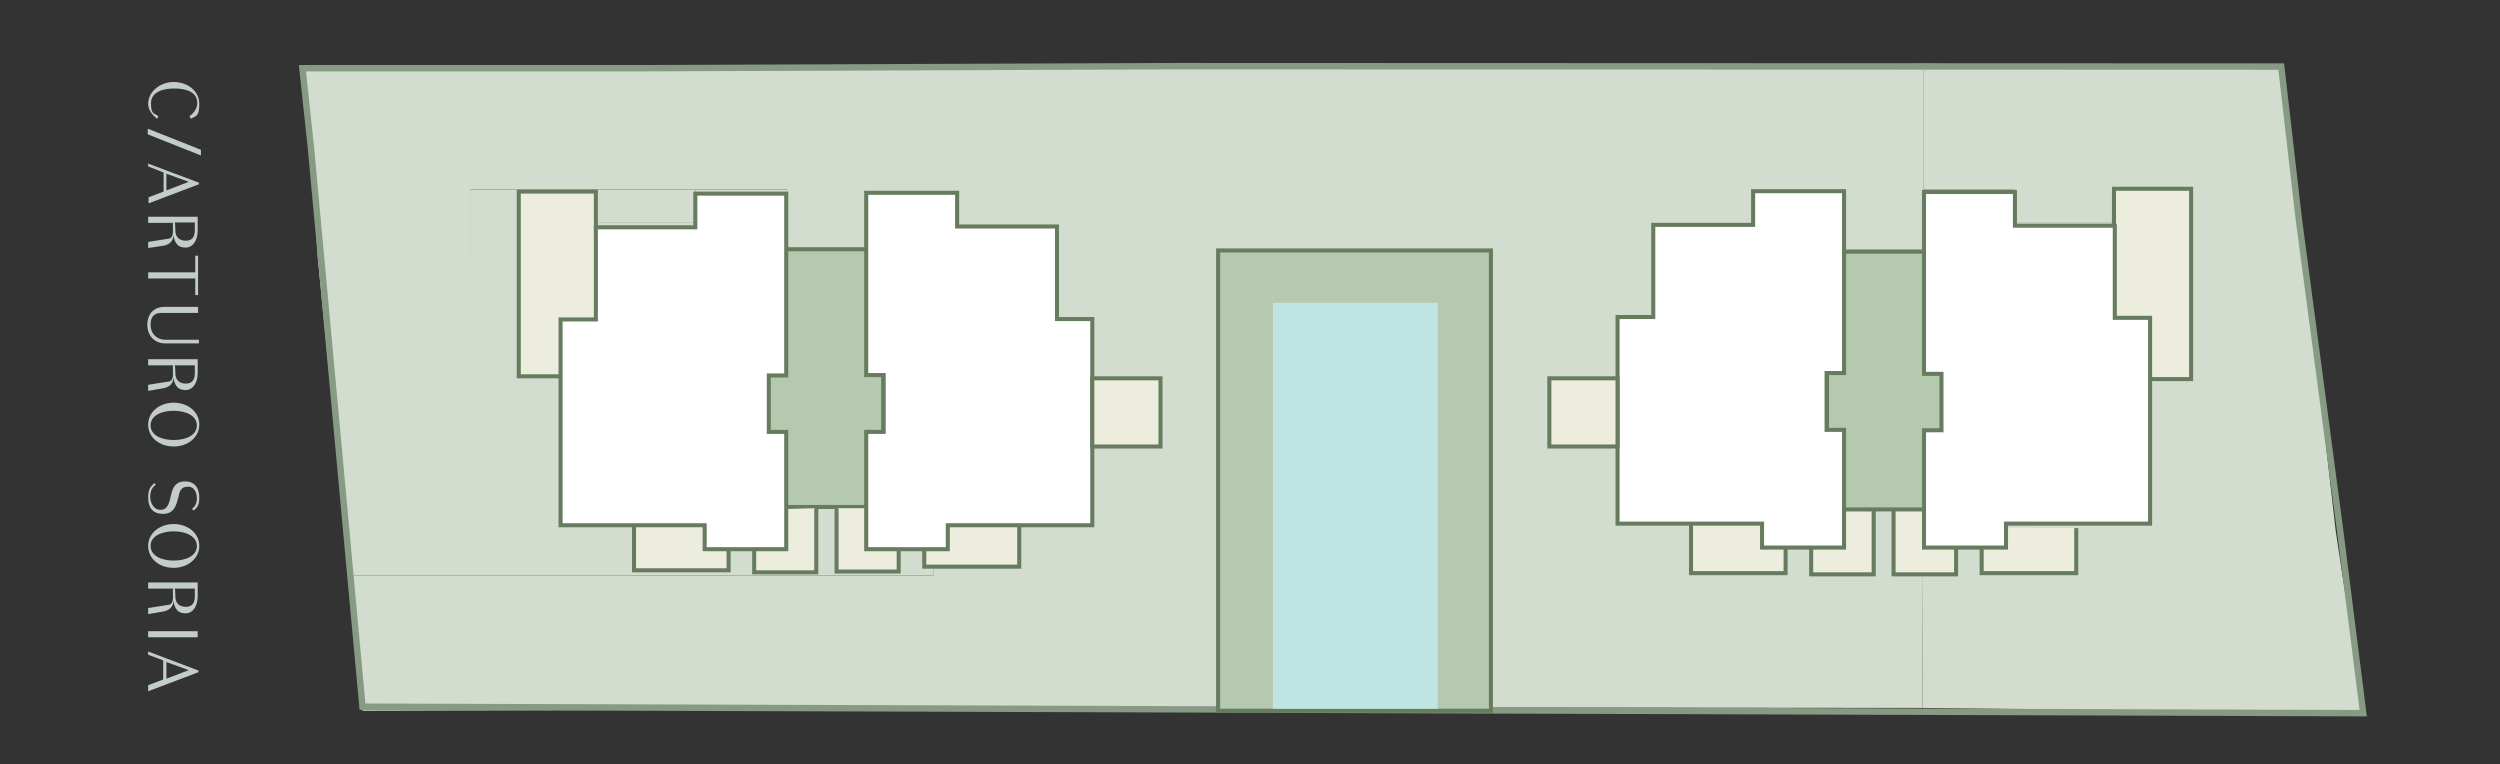 <?xml version="1.0" encoding="utf-8"?>
<!-- Generator: Adobe Illustrator 26.3.1, SVG Export Plug-In . SVG Version: 6.00 Build 0)  -->
<svg version="1.1" id="Capa_1" xmlns="http://www.w3.org/2000/svg" xmlns:xlink="http://www.w3.org/1999/xlink" x="0px" y="0px"
	 viewBox="0 0 615.9 188.3" style="enable-background:new 0 0 615.9 188.3;" xml:space="preserve">
<rect x="0" y="0" width="615.9" height="188.3" fill="#333333" stroke="none"/>
<style type="text/css">
	.st0{fill:#D2DDCF;}
	.st1{fill:#C2CCC9;}
	.st2{fill:none;stroke:#879B84;stroke-width:1.581;stroke-miterlimit:10.002;}
	.st3{fill:#B5C9AE;}
	.st4{fill:#FFFFFF;}
	.st5{fill:#1D1D1B;}
	.st6{fill:#B5C9AE;stroke:#677C5E;stroke-miterlimit:10;}
	.st7{fill:#EDEDDD;stroke:#677C5E;stroke-width:0.991;stroke-miterlimit:10;}
	.st8{fill:#EDEDDD;stroke:#677C5E;stroke-miterlimit:10;}
	.st9{fill:#FFFFFF;stroke:#677C5E;stroke-miterlimit:10;}
	.st10{fill:#EDEDDD;stroke:#677C5E;stroke-width:0.997;stroke-miterlimit:10;}
	.st11{fill:#BEE5E1;}
</style>
<polygon class="st0" points="529.7,77.8 529.7,128.9 492.4,128.9 492.4,125.2 473.8,125.2 473.8,105.6 478.1,105.6 478.1,91.6 
	473.8,91.6 473.8,61.4 473.8,46.7 496.4,46.7 496.4,54.9 521,54.9 521,77.8 "/>
<polyline class="st0" points="299.1,174.7 284.4,174.5 89.3,175.1 86,141.8 193.9,141.8 229.9,141.8 229.9,125.2 217.9,125.2 
	217.9,103.1 212.1,103.1 212.1,61.4 193.9,61.4 193.9,46.7 171.4,46.7 115.8,46.7 115.8,63.8 78.3,63.8 76.6,36.4 74.5,16.8 
	158.3,16.8 289.8,16.3 367.9,15.8 450.4,16.4 473.8,15.7 473.8,15.8 473.8,46.7 473.8,46.7 473.8,61.4 455.4,61.4 455.4,103.1 
	449.7,103.1 449.7,125.2 473.8,125.2 473.8,125.9 473.6,174.4 473.6,174.4 364.4,174.3 364.4,61.7 "/>
<polygon class="st0" points="496.4,46.7 473.8,46.7 473.8,46.7 473.8,14.7 473.8,15.7 562,16.4 566.3,53.7 568.8,72.7 575.4,130.6 
	582.2,175.7 473.6,174.4 473.6,174.4 473.8,125.9 473.8,125.2 492.4,125.2 492.4,128.9 529.7,128.9 529.7,77.8 521,77.8 521,54.9 
	496.4,54.9 "/>
<polygon class="st0" points="478.1,91.6 478.1,105.6 473.8,105.6 473.8,125.2 449.7,125.2 449.7,103.1 455.4,103.1 455.4,61.4 
	473.8,61.4 473.8,91.6 "/>
<polygon class="st0" points="229.9,125.2 229.9,141.8 193.9,141.8 193.9,125.2 217.9,125.2 "/>
<polygon class="st0" points="217.9,103.1 217.9,125.2 193.9,125.2 193.9,105.6 189.6,105.6 189.6,91.6 193.9,91.6 193.9,61.4 
	212.1,61.4 212.1,103.1 "/>
<polygon class="st0" points="193.9,125.2 193.9,141.8 86,141.8 78.3,63.8 115.8,63.8 115.8,46.7 171.4,46.7 171.4,54.9 146.8,54.9 
	146.8,77.8 137.9,77.8 137.9,128.9 175.2,128.9 175.2,125.2 "/>
<polygon class="st0" points="193.9,105.6 193.9,125.2 175.2,125.2 175.2,128.9 137.9,128.9 137.9,77.8 146.8,77.8 146.8,54.9 
	171.4,54.9 171.4,46.7 193.9,46.7 193.9,61.4 193.9,91.6 189.6,91.6 189.6,105.6 "/>
<g>
	<path class="st1" d="M47,29.3l-0.3-0.7c1.1-0.8,1.9-1.9,1.9-3.2c0-2.9-3-3.6-5.7-3.6c-2.6,0-5.7,0.8-5.7,3.6s0.7,2.4,1.8,3.2
		l-0.3,0.7c-1.2-1-2.2-2.2-2.2-3.7c0-3,2.9-5.4,6.3-5.4c3.4,0,6.3,2.2,6.3,5.4s-0.8,2.9-2.2,3.7H47z"/>
	<path class="st1" d="M49.5,38.3l-13.1-5.2v-1.4l13.1,5.2C49.5,36.9,49.5,38.3,49.5,38.3z"/>
	<path class="st1" d="M36.5,40.3L49,45v0.4l-12.4,4.7v-1.5l3.7-1.4v-4.7L36.5,41V40.3z M41,42.8v4.1l5.5-2.1L41,42.8z"/>
	<path class="st1" d="M36.5,61.1v-1.5l5-0.8c0.7,0,1.1-0.8,1.1-1.5v-2.4h-6.1v-1.5h12.2v3.5c0,2.2-1.1,4.1-3,4.1s-2.6-1.1-3-3
		c0,1.4-1,2.2-2.2,2.5L36.5,61.1L36.5,61.1z M43.2,56.7c0,1.9,1.2,2.6,2.6,2.6c1.4,0,2.2-0.8,2.2-2.6v-1.9h-5
		C43.2,54.8,43.2,56.7,43.2,56.7z"/>
	<path class="st1" d="M48.1,72.7v-4.1H36.5v-1.5h11.6V63h0.7v9.7H48.1L48.1,72.7z"/>
	<path class="st1" d="M49,84.6h-8.4c-2.1,0-4.3-1.5-4.3-4.6s2.1-4.4,4.1-4.4h8.4v1.5h-9.1c-1,0-2.6,0.3-2.6,2.9
		c0,2.5,1.9,3.7,3.5,3.7H49V84.6L49,84.6L49,84.6z"/>
	<path class="st1" d="M36.5,96.3v-1.5l5-0.8c0.7,0,1.1-0.8,1.1-1.5V90h-6.1v-1.5h12.2V92c0,2.2-1.1,4.1-3,4.1s-2.6-1.1-3-3
		c0,1.4-1,2.2-2.2,2.5L36.5,96.3L36.5,96.3z M43.2,91.9c0,1.9,1.2,2.6,2.6,2.6c1.4,0,2.2-0.8,2.2-2.6V90h-5
		C43.2,90,43.2,91.9,43.2,91.9z"/>
	<path class="st1" d="M42.8,110c-3.5,0-6.3-2.2-6.3-5.4c0-3.2,2.9-5.4,6.3-5.4c3.4,0,6.3,2.2,6.3,5.4S46.2,110,42.8,110z
		 M42.8,108.4c2.9,0,5.7-1.1,5.7-3.6s-2.9-3.6-5.7-3.6c-2.9,0-5.7,1.1-5.7,3.6S39.9,108.4,42.8,108.4z"/>
	<path class="st1" d="M43.9,122.5c-0.4,1.9-1,4.1-3.7,4.1c-2.9,0-3.7-1.9-3.7-4.1s0.7-2.6,1.5-3.5l0.4,0.4c-1,0.7-1.4,1.8-1.4,3
		s0.7,3.2,2.5,3.2c1.9,0,2.2-1.8,2.6-3.5c0.4-1.8,1-3.5,3.5-3.5s3.5,1.8,3.5,4s-0.7,2.5-1.4,3.2l-0.4-0.4c0.8-0.7,1.2-1.5,1.2-2.6
		s-0.4-2.9-2.2-2.9s-2.1,1.2-2.4,2.9C43.9,122.8,43.9,122.5,43.9,122.5z"/>
	<path class="st1" d="M42.8,139.9c-3.5,0-6.3-2.2-6.3-5.4s2.9-5.4,6.3-5.4c3.4,0,6.3,2.2,6.3,5.4C49.1,137.6,46.2,139.9,42.8,139.9z
		 M42.8,138.1c2.9,0,5.7-1.1,5.7-3.6s-2.9-3.6-5.7-3.6c-2.9,0-5.7,1.1-5.7,3.6S39.9,138.1,42.8,138.1z"/>
	<path class="st1" d="M36.5,151.3v-1.5l5-0.8c0.7,0,1.1-0.8,1.1-1.5V145h-6.1v-1.5h12.2v3.5c0,2.2-1.1,4.1-3,4.1s-2.6-1.1-3-3
		c0,1.4-1,2.2-2.2,2.5L36.5,151.3L36.5,151.3z M43.2,146.9c0,1.9,1.2,2.6,2.6,2.6c1.4,0,2.2-0.8,2.2-2.6V145h-5
		C43.2,145,43.2,146.9,43.2,146.9z"/>
	<path class="st1" d="M36.5,157v-1.5h12.2v1.5H36.5z"/>
	<path class="st1" d="M36.5,160.5l12.4,4.7v0.4l-12.4,4.7v-1.5l3.7-1.4v-4.7l-3.7-1.4V160.5z M41,163.1v4.1l5.5-2.1L41,163.1z"/>
</g>
<polygon class="st2" points="562,16.4 566.3,53.7 576.5,130.6 582.2,175.7 89.3,174.1 76.6,36.4 74.5,16.8 158.3,16.8 289.8,16.3 
	"/>
<polygon class="st3" points="473.5,61.4 453.8,61.4 453.8,103.1 447.7,103.1 447.7,125.4 473.5,125.2 473.6,105.5 478.1,105.3 
	478.1,91.6 473.5,91.6 "/>
<path class="st4" d="M193.7,61.3"/>
<path class="st5" d="M193.7,61.6"/>
<path class="st5" d="M212,92.1"/>
<path class="st4" d="M212.9,105.9"/>
<g>
	<g>
		<rect x="188.8" y="61.4" class="st6" width="28.8" height="63.5"/>
		<polyline class="st7" points="206.1,125.2 206.1,140.8 221.4,140.8 221.4,125.2 		"/>
		<polyline class="st8" points="227.7,128.4 227.7,139.6 251.1,139.6 251.1,128.4 		"/>
		<polyline class="st9" points="213.4,125.9 213.4,106.4 217.7,106.4 217.7,92.4 213.4,92.4 213.4,47.5 235.8,47.5 235.8,55.8 
			260.4,55.8 260.4,78.6 269.1,78.6 269.1,129.4 233.5,129.4 233.5,135.3 213.4,135.3 213.4,125.9 		"/>
		<polyline class="st10" points="201.1,125.2 201.1,141 185.8,141 185.8,125.6 		"/>
		<polyline class="st8" points="179.5,129.3 179.5,140.5 156.2,140.5 156.2,129.4 		"/>
		<polygon class="st8" points="146.8,53.8 146.8,47.2 127.8,47.2 127.8,92.7 147.1,92.7 		"/>
		<polyline class="st9" points="193.7,125.9 193.7,106.4 189.4,106.4 189.4,92.5 193.7,92.5 193.7,47.7 171.3,47.7 171.3,56 
			146.8,56 146.8,78.7 138.1,78.7 138.1,129.4 173.6,129.4 173.6,135.3 193.7,135.3 193.7,125.9 		"/>
	</g>
</g>
<g>
	<polyline class="st4" points="474,125.6 474,106.1 478.3,106.1 478.3,92.1 474,92.1 474,47.2 496.4,47.2 496.4,55.5 521,55.5 
		521,78.2 529.8,78.2 529.8,129.1 494.2,129.1 494.2,135 474,135 474,125.6 	"/>
	<g>
		<polyline class="st8" points="461.6,125.6 461.6,141.5 446.2,141.5 446.2,125.6 		"/>
		<polyline class="st8" points="439.9,129 439.9,141.2 416.6,141.2 416.6,129 		"/>
		<polyline class="st8" points="466.5,123.6 466.5,141.5 481.9,141.5 481.9,124 		"/>
		<polyline class="st8" points="488.2,130 488.2,141.2 511.5,141.2 511.5,130.1 		"/>
		<polygon class="st8" points="520.8,53.4 520.8,46.5 539.8,46.5 539.8,93.4 520.6,93.4 		"/>
		<rect x="450.1" y="62" class="st6" width="28.8" height="63.5"/>
		<polyline class="st9" points="454.3,125.4 454.3,105.9 450,105.9 450,91.9 454.3,91.9 454.3,47.1 431.9,47.1 431.9,55.4 
			407.3,55.4 407.3,78.1 398.5,78.1 398.5,129 434.1,129 434.1,134.9 454.3,134.9 454.3,125.4 		"/>
		<polyline class="st9" points="474,125.5 474,106 478.3,106 478.3,92.1 474,92.1 474,47.3 496.4,47.3 496.4,55.6 521,55.6 
			521,78.3 529.7,78.3 529.7,129 494.2,129 494.2,134.9 474,134.9 474,125.5 		"/>
	</g>
</g>
<rect x="269.1" y="93.2" class="st8" width="16.8" height="16.8"/>
<rect x="381.7" y="93.2" class="st8" width="16.8" height="16.8"/>
<rect x="300.1" y="61.7" class="st6" width="67.2" height="113.4"/>
<polygon class="st11" points="354.2,74.6 354.2,174.6 313.6,174.6 313.6,74.6 "/>
</svg>
